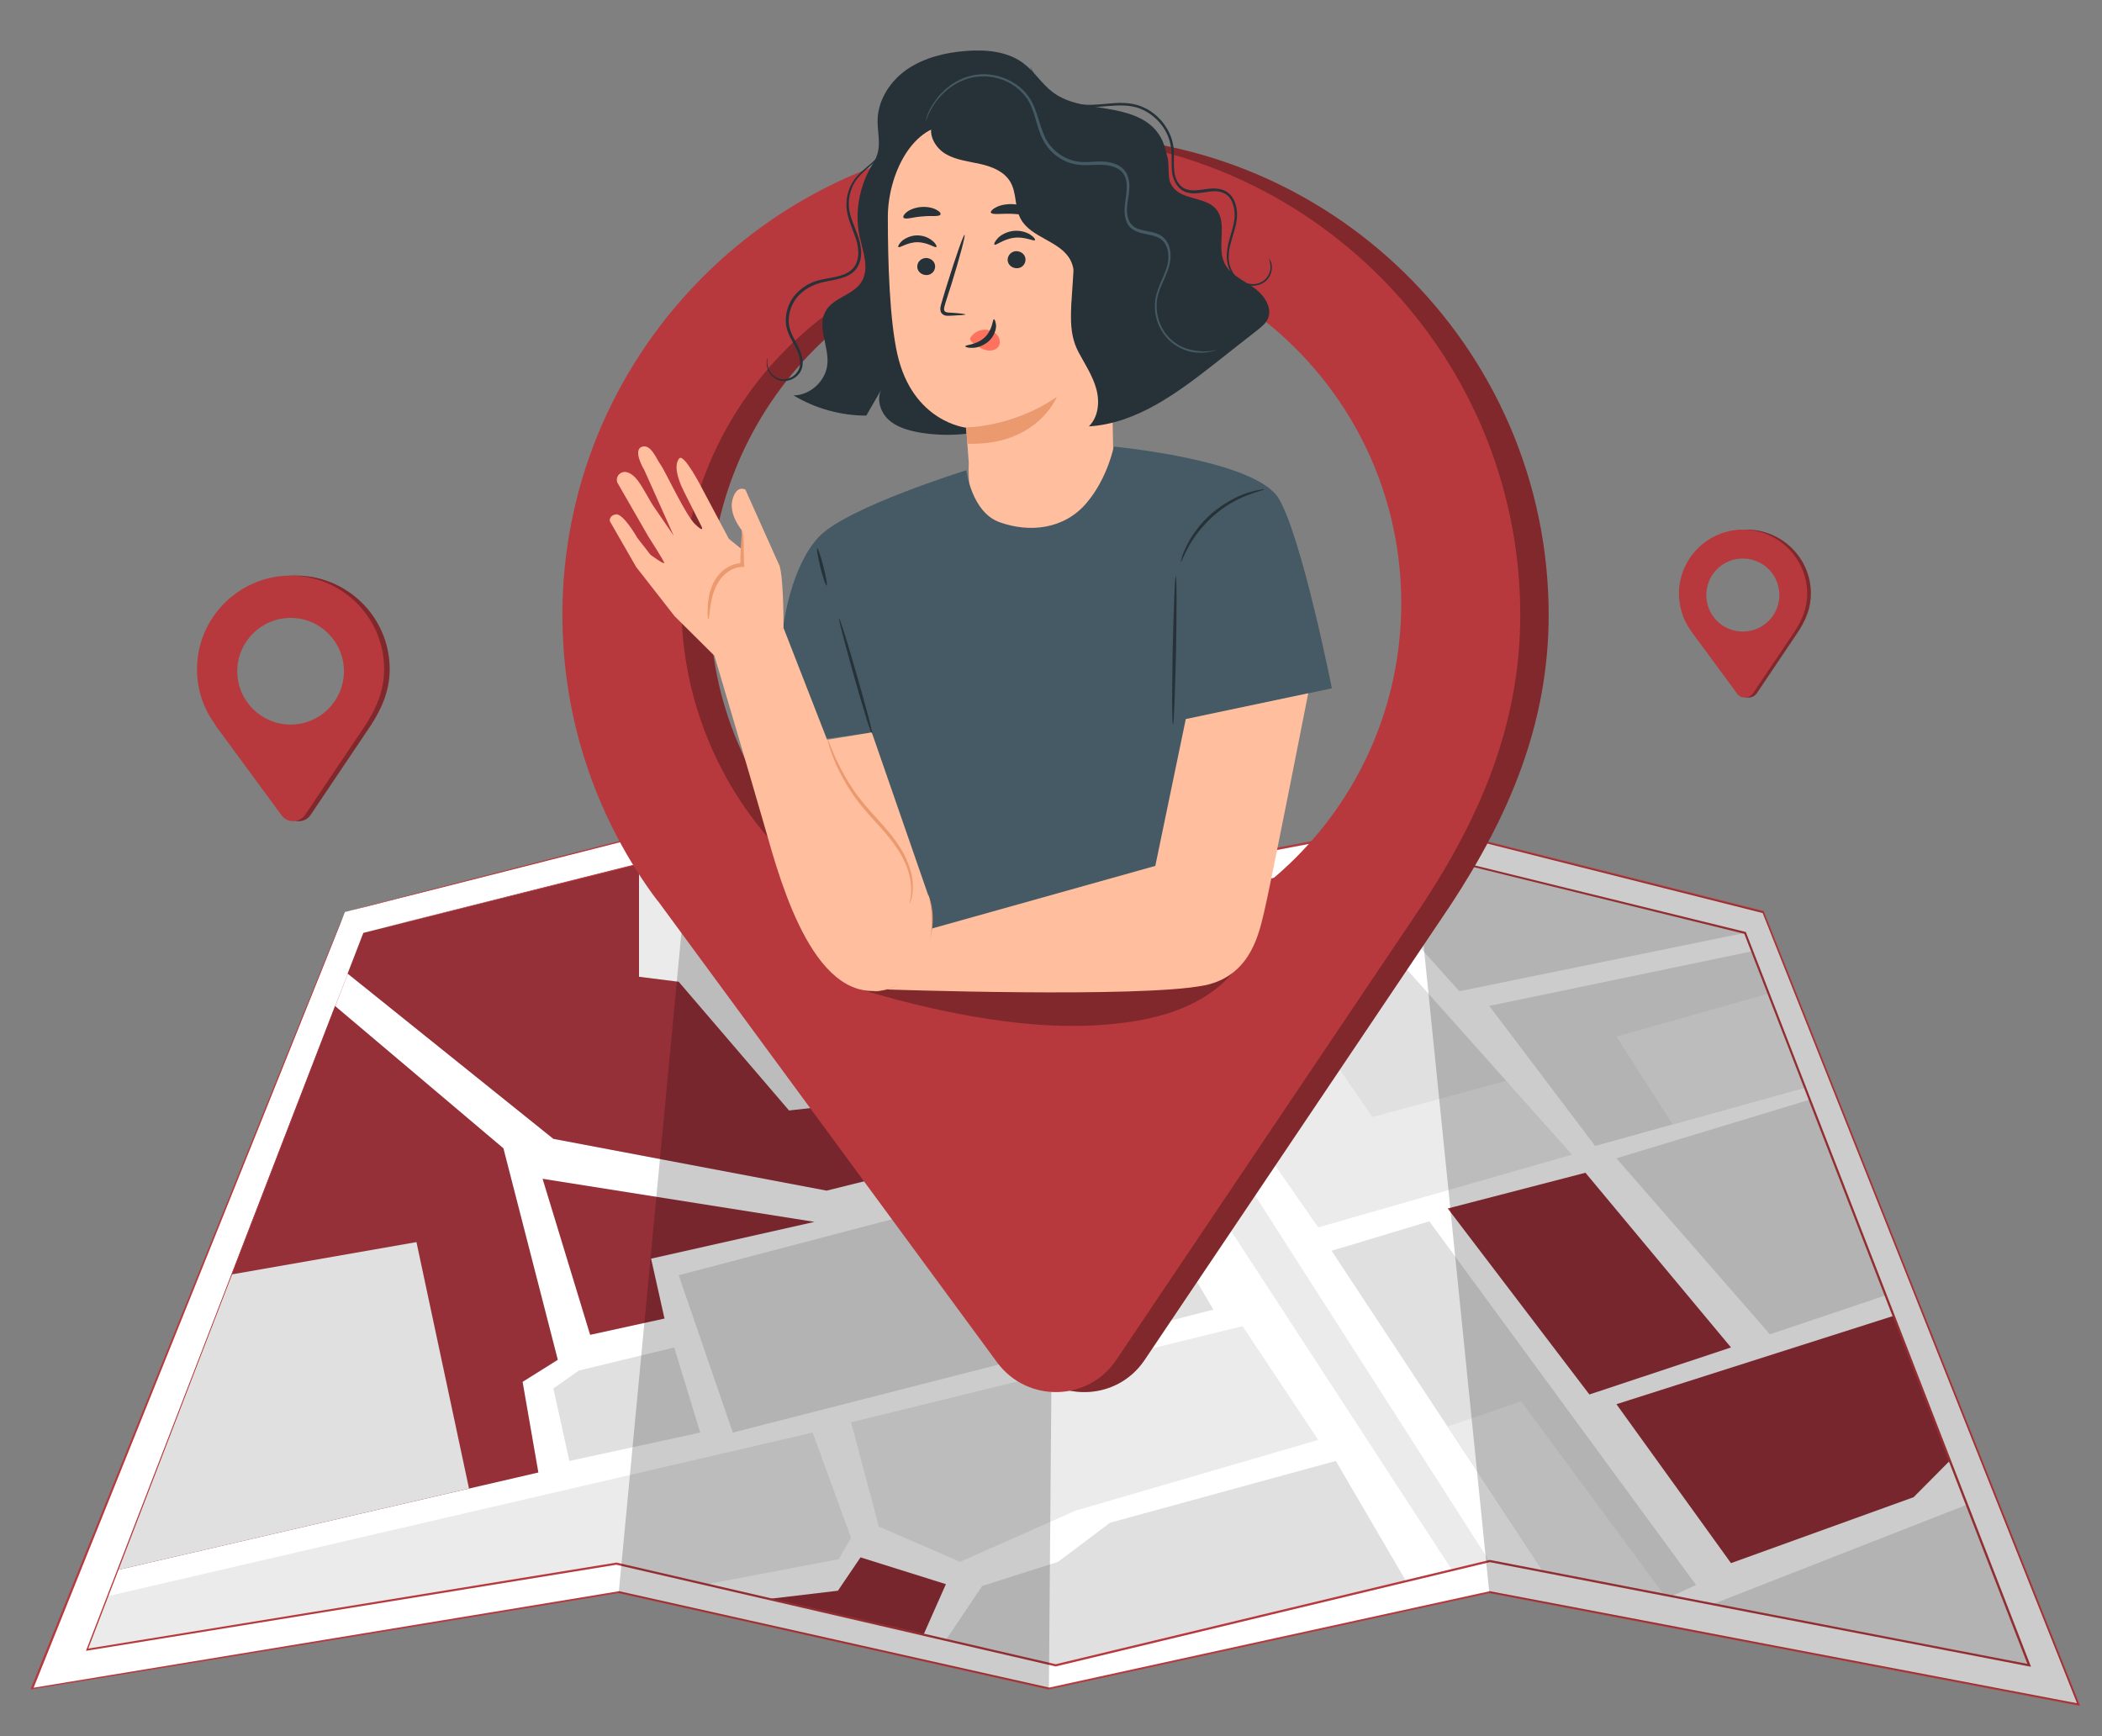 <svg xmlns="http://www.w3.org/2000/svg" xmlns:xlink="http://www.w3.org/1999/xlink" x="0px" y="0px" viewBox="0 0 800 660.8" style="enable-background:new 0 0 800 660.8;" xml:space="preserve"><rect x="0" y="0" width="800" height="660.8" fill="#808080" stroke="none"/><style type="text/css">	.st0{display:none;}	.st1{display:inline;}	.st2{fill:#F5F5F5;}	.st3{fill:#B7393D;}	.st4{opacity:0.3;}	.st5{fill:#FFFFFF;}	.st6{fill:#963038;}	.st7{fill:#EBEBEB;}	.st8{fill:#E0E0E0;}	.st9{opacity:0.2;}	.st10{fill:#263238;}	.st11{fill:#FFBE9D;}	.st12{fill:#EB996E;}	.st13{fill:#FF725E;}	.st14{fill:#455A64;}</style><g id="Background_Complete"></g><g id="Background_Simple" class="st0">	<g class="st1">		<path class="st2" d="M548.2,116.6l-1.9-3.2c-16.2-26.6-45.4-42.7-76.1-40.7c-4,0.3-7.9,0.8-11.8,1.6c-28,6-52.3,27.2-62.4,54.3   c-5.9,15.9-7.6,34.3-18.9,47c-14.7,16.5-39.6,17-61.4,16.3c-21.9-0.7-46.8-0.1-61.4,16.4c-9.1,10.4-12,25.1-11.3,39   c2,36.7,27.5,69.5,60.1,85.9c32.5,16.3,70.8,17.8,106.5,10.6c49.9-10.1,97.3-37.7,125.8-80.3C563.8,220.8,571.1,162.6,548.2,116.6   z"></path>	</g>	<g class="st1">					<ellipse transform="matrix(0.232 -0.973 0.973 0.232 119.062 368.833)" class="st2" cx="293.2" cy="109" rx="25.4" ry="25.4"></ellipse>	</g></g><g id="Locations">	<g>		<g>			<path class="st3" d="M111.8,219.1C93,219.6,77.6,235,77.1,253.9c-0.2,8.1,2.3,15.6,6.7,21.6l0,0l0.3,0.5c0,0,0,0,0,0.1l25.2,34.3    c2.2,3,6.8,2.9,8.9-0.2l22.8-33.9c4.3-6.6,7.3-13.4,7.3-21.6C148.3,234.8,131.9,218.7,111.8,219.1z M112.7,280.6    c-14.8,0-26.8-12-26.8-26.8c0-14.8,12-26.8,26.8-26.8s26.8,12,26.8,26.8C139.5,268.6,127.5,280.6,112.7,280.6z"></path>		</g>		<g class="st4">			<path d="M111.8,219.1C93,219.6,77.6,235,77.1,253.9c-0.2,8.1,2.3,15.6,6.7,21.6l0,0l0.3,0.5c0,0,0,0,0,0.1l25.2,34.3    c2.2,3,6.8,2.9,8.9-0.2l22.8-33.9c4.3-6.6,7.3-13.4,7.3-21.6C148.3,234.8,131.9,218.7,111.8,219.1z M112.7,280.6    c-14.8,0-26.8-12-26.8-26.8c0-14.8,12-26.8,26.8-26.8s26.8,12,26.8,26.8C139.5,268.6,127.5,280.6,112.7,280.6z"></path>		</g>		<g>			<path class="st3" d="M109.7,219.1C90.8,219.6,75.4,235,75,253.9c-0.2,8.1,2.3,15.6,6.7,21.6l0,0L82,276c0,0,0,0,0,0.1l25.2,34.3    c2.2,3,6.8,2.9,8.9-0.2l22.8-33.9c4.3-6.6,7.3-13.4,7.3-21.6C146.2,234.8,129.8,218.7,109.7,219.1z M110.6,275.8    c-11.2,0-20.3-9.1-20.3-20.3s9.1-20.3,20.3-20.3c11.2,0,20.3,9.1,20.3,20.3S121.8,275.8,110.6,275.8z"></path>		</g>	</g>	<g>		<g>			<path class="st3" d="M664.2,201.6c-12.9,0.3-23.5,10.8-23.8,23.8c-0.1,5.5,1.6,10.7,4.6,14.8l0,0l0.2,0.3c0,0,0,0,0,0l17.3,23.5    c1.5,2.1,4.6,2,6.1-0.1l15.6-23.2c3-4.5,5-9.2,5-14.8C689.2,212.3,677.9,201.3,664.2,201.6z M664.8,243.7    c-10.1,0-18.3-8.2-18.3-18.3c0-10.1,8.2-18.3,18.3-18.3c10.1,0,18.3,8.2,18.3,18.3C683.1,235.5,674.9,243.7,664.8,243.7z"></path>		</g>		<g class="st4">			<path d="M664.2,201.6c-12.9,0.3-23.5,10.8-23.8,23.8c-0.1,5.5,1.6,10.7,4.6,14.8l0,0l0.2,0.3c0,0,0,0,0,0l17.3,23.5    c1.5,2.1,4.6,2,6.1-0.1l15.6-23.2c3-4.5,5-9.2,5-14.8C689.2,212.3,677.9,201.3,664.2,201.6z M664.8,243.7    c-10.1,0-18.3-8.2-18.3-18.3c0-10.1,8.2-18.3,18.3-18.3c10.1,0,18.3,8.2,18.3,18.3C683.1,235.5,674.9,243.7,664.8,243.7z"></path>		</g>		<g>			<path class="st3" d="M662.8,201.6c-12.9,0.3-23.5,10.8-23.8,23.8c-0.1,5.5,1.6,10.7,4.6,14.8l0,0l0.2,0.3c0,0,0,0,0,0l17.3,23.5    c1.5,2.1,4.6,2,6.1-0.1l15.6-23.2c3-4.5,5-9.2,5-14.8C687.7,212.3,676.5,201.3,662.8,201.6z M663.3,240.4    c-7.7,0-13.9-6.2-13.9-13.9c0-7.7,6.2-13.9,13.9-13.9c7.7,0,13.9,6.2,13.9,13.9C677.2,234.2,671,240.4,663.3,240.4z"></path>		</g>	</g></g><g id="Map">	<g>		<g>			<g>				<polygon class="st5" points="131.3,347.1 12.3,642.8 235.5,606.1 399.2,642.8 566.8,606.1 791.1,648.8 671,347.1 537.1,313.4      401.7,339.2 263.3,313.4     "></polygon>			</g>			<g>				<g>					<path class="st3" d="M131.3,347.1c0,0,0.7-0.2,2.2-0.6c1.5-0.4,3.6-0.9,6.5-1.7c5.8-1.5,14.3-3.7,25.5-6.6      c22.4-5.8,55.4-14.2,97.7-25.1l0,0l0,0c38.1,7.1,85,15.8,138.4,25.7l-0.1,0c40.5-7.7,86.2-16.5,135.4-25.8l0.1,0l0.1,0      c41.6,10.5,86.7,21.8,133.9,33.7l0.2,0l0.1,0.2c36.7,92.2,77.2,194.1,120.1,301.7l0.3,0.7l-0.8-0.1c-36.9-7-75.8-14.5-115.3-22      c-36.8-7-73.1-14-108.9-20.8l0.2,0c-57.6,12.6-113.7,24.9-167.7,36.7l-0.1,0l-0.1,0c-57-12.8-111.8-25.1-163.7-36.7l0.1,0      c-82,13.5-157.1,25.8-223.2,36.6l-0.6,0.1l0.2-0.5c36.8-91.3,66.6-165.2,87.3-216.3c10.3-25.5,18.3-45.3,23.8-58.8      c2.7-6.7,4.8-11.8,6.2-15.3C130.6,348.9,131.3,347.1,131.3,347.1s-0.7,1.8-2.1,5.3c-1.4,3.5-3.4,8.6-6.1,15.3      c-5.4,13.5-13.4,33.3-23.6,58.9c-20.5,51.1-50.2,125-86.9,216.3l-0.3-0.4c66.1-10.9,141.2-23.3,223.2-36.8l0.1,0l0.1,0      c51.9,11.6,106.7,23.9,163.7,36.7l-0.2,0c54-11.8,110.1-24.1,167.7-36.7l0.1,0l0.1,0c35.7,6.8,72.1,13.7,108.9,20.8      c39.5,7.5,78.5,15,115.3,22l-0.5,0.6c-42.8-107.6-83.3-209.5-120-301.7l0.3,0.2c-47.3-11.9-92.3-23.3-133.9-33.8l0.2,0      c-49.2,9.3-94.9,18-135.4,25.7l-0.1,0l-0.1,0c-53.4-10-100.2-18.7-138.4-25.9l0.1,0c-42.2,10.7-75.2,19.1-97.6,24.8      c-11.2,2.8-19.8,5-25.6,6.5c-2.9,0.7-5.1,1.3-6.6,1.6C132.1,347,131.3,347.1,131.3,347.1z"></path>				</g>			</g>		</g>		<g>			<polygon class="st5" points="138.3,355.1 33.1,627.9 234.5,595.1 401.7,633.8 566.8,594.2 772.2,633.8 664.1,355.1 539.1,324.3     401.7,350.1 261.3,324.3    "></polygon>		</g>		<g>			<polygon class="st6" points="44.8,597.6 204.9,560.5 198.9,526 212.3,517.6 191.6,437.1 127.5,382.9    "></polygon>		</g>		<g>			<polygon class="st7" points="33.1,627.9 40.9,607.6 309.3,545.3 323.9,585.4 319.2,593.5 268.7,603.1 234.5,595.1    "></polygon>		</g>		<g>			<polygon class="st7" points="323.9,541.4 334.5,581.1 365.4,594.5 409.4,575 501.7,548.1 472.9,504.8    "></polygon>		</g>		<g>			<polygon class="st8" points="216.7,556.1 266.5,545.3 256.6,512.9 220.3,521.7 210.6,528.5    "></polygon>		</g>		<g>			<polygon class="st6" points="206.5,448.7 224.6,508.1 252.9,501.9 247.8,479.1 310,465.1    "></polygon>		</g>		<g>			<polygon class="st7" points="132.3,370.6 210.6,433.5 314.6,453.2 425.5,425.7 374.9,345.2 261.3,324.3 138.3,355.1    "></polygon>		</g>		<g>			<polygon class="st7" points="390,348 552.6,597.6 566.8,594.2 409.5,348.6 401.7,350.1    "></polygon>		</g>		<g>			<polygon class="st8" points="258.3,485.4 278.9,545.3 461.8,498.5 427.9,440.9    "></polygon>		</g>		<g>			<polyline class="st8" points="360,624.2 361.8,621.6 373.8,603.7 402.7,594.5 422.5,579.6 508.4,556.1 535.1,601.8 401.7,633.8        "></polyline>		</g>		<g>			<polygon class="st8" points="512.3,329.3 555.4,377.3 664.1,355.1 539.1,324.3    "></polygon>		</g>		<g>			<polygon class="st8" points="686.9,414 607.1,436.2 566.8,382.9 666.8,362.1    "></polygon>		</g>		<g>			<polygon class="st7" points="418,347 501.7,467.2 598.3,439.5 501.7,331.3    "></polygon>		</g>		<g>			<polygon class="st8" points="651.9,610.6 748.5,572.8 772.2,633.8    "></polygon>		</g>		<g>			<polygon class="st6" points="551,460 603.4,446.4 658.8,512.9 604.9,530.8    "></polygon>		</g>		<g>			<polygon class="st8" points="615.2,440.9 673.6,507.9 717.6,493.1 688.7,418.6    "></polygon>		</g>		<g>			<polygon class="st6" points="658.8,595 615.2,534.5 720.6,500.9 742,556.1 728.3,569.9    "></polygon>		</g>		<g>			<polygon class="st8" points="506.8,476.1 586.9,597.6 636.2,607.6 645.5,603.3 544,464.9    "></polygon>		</g>		<g>			<polygon class="st8" points="178.5,566.6 158.5,472.8 88.2,485.1 44.8,597.6    "></polygon>		</g>		<g>			<polygon class="st6" points="243.2,328.8 243.2,371.8 258.3,373.7 300.3,422.7 336.5,418.6 353.7,443.5 314.6,453.2 210.6,433.5     132.3,370.6 138.3,355.1    "></polygon>		</g>		<g>			<polygon class="st8" points="463.2,338.9 522.3,425.2 573.2,411.4 501.7,331.3    "></polygon>		</g>		<g>			<polygon class="st7" points="636.6,428 615.2,394.6 673.1,378.2 686.9,414    "></polygon>		</g>		<g>			<polygon class="st7" points="551,543 578.9,533.4 633.2,606.9 586.9,597.6    "></polygon>		</g>		<g>			<polygon class="st6" points="292.8,608.6 318.9,605.5 327.5,592.8 360,603 351.5,622.2    "></polygon>		</g>		<g>			<g>				<path class="st3" d="M138.3,355.1c0,0,2.7-0.7,8.1-2.1c5.4-1.4,13.4-3.4,23.8-6c20.9-5.3,51.7-13,91.1-22.9l0,0l0,0     c38.3,7,85.8,15.7,140.4,25.7l-0.1,0c41.1-7.7,87.5-16.5,137.4-25.8l0.1,0l0.1,0c39.1,9.6,81.1,19.9,125,30.7l0.2,0l0.1,0.2     c33.1,85.3,69.7,179.5,108.2,278.8l0.3,0.7l-0.8-0.1c-32.9-6.4-67.7-13.1-103-19.9c-34.6-6.7-68.7-13.3-102.3-19.8l0.2,0     c-56.9,13.7-112.1,26.9-165.2,39.7l-0.1,0l-0.1,0c-58.6-13.6-114.5-26.5-167.2-38.7l0.1,0c-74,12-141.6,23-201.4,32.7l-0.5,0.1     l0.2-0.5c32.6-84.3,58.9-152.5,77.1-199.6c9.1-23.5,16.2-41.8,21-54.2c2.4-6.2,4.2-10.9,5.5-14.1     C137.6,356.7,138.3,355.1,138.3,355.1s-0.6,1.7-1.8,4.8c-1.2,3.2-3,7.9-5.4,14.1c-4.8,12.4-11.8,30.7-20.9,54.3     C92,475.5,65.8,543.7,33.4,628l-0.3-0.4c59.8-9.7,127.4-20.8,201.4-32.8l0.1,0l0.1,0c52.7,12.2,108.6,25.1,167.2,38.7l-0.2,0     c53.1-12.8,108.3-26,165.2-39.7l0.1,0l0.1,0c33.6,6.5,67.7,13.1,102.3,19.8c35.3,6.8,70.1,13.6,103,19.9l-0.5,0.6     c-38.5-99.3-75-193.5-108.1-278.8l0.3,0.2c-43.9-10.8-85.9-21.2-125-30.8l0.2,0c-49.9,9.4-96.3,18-137.4,25.7l-0.1,0l-0.1,0     c-54.6-10.1-102-18.8-140.4-25.9l0.1,0c-39.4,9.8-70.1,17.4-91,22.6c-10.5,2.6-18.5,4.6-23.9,5.9     C141.1,354.4,138.3,355.1,138.3,355.1z"></path>			</g>		</g>		<g class="st9">			<polygon points="399.2,642.8 401.7,339.2 263.3,313.4 235.5,606.1    "></polygon>		</g>		<g class="st9">			<polygon points="537.1,313.4 566.8,606.1 791.1,648.8 671,347.1    "></polygon>		</g>	</g></g><g id="Character">	<g>		<g>			<g>				<path class="st3" d="M402.7,51.9c-96.7,2.2-175.5,81-177.8,177.7c-1,41.4,11.9,79.7,34.3,110.8l0,0l1.8,2.4     c0.1,0.1,0.2,0.2,0.3,0.3l129,175.5c11.4,15.4,34.6,15,45.3-0.9l116.6-173.4c22.1-33.7,37.2-68.8,37.2-110.3     C589.3,132,505.3,49.5,402.7,51.9z M407.1,366.6c-75.7,0-137-61.3-137-137s61.3-137,137-137s137,61.3,137,137     S482.7,366.6,407.1,366.6z"></path>			</g>			<g class="st4">				<path d="M402.7,51.9c-96.7,2.2-175.5,81-177.8,177.7c-1,41.4,11.9,79.7,34.3,110.8l0,0l1.8,2.4c0.1,0.1,0.2,0.2,0.3,0.3     l129,175.5c11.4,15.4,34.6,15,45.3-0.9l116.6-173.4c22.1-33.7,37.2-68.8,37.2-110.3C589.3,132,505.3,49.5,402.7,51.9z      M407.1,366.6c-75.7,0-137-61.3-137-137s61.3-137,137-137s137,61.3,137,137S482.7,366.6,407.1,366.6z"></path>			</g>			<g>				<path class="st3" d="M391.9,51.9c-96.7,2.2-175.5,81-177.8,177.7c-1,41.4,11.9,79.7,34.3,110.8l0,0l1.8,2.4     c0.1,0.1,0.2,0.2,0.3,0.3l129,175.5c11.4,15.4,34.6,15,45.3-0.9l116.6-173.4c22.1-33.7,37.2-68.8,37.2-110.3     C578.5,132,494.5,49.5,391.9,51.9z M396.3,366.6c-75.7,0-137-61.3-137-137s61.3-137,137-137s137,61.3,137,137     S471.9,366.6,396.3,366.6z"></path>			</g>			<g class="st4">				<g>					<path d="M475.1,332.9c-2.2,2.5-147.1,40.7-149.3,43.2c27.8,8.5,61.7,15.8,90.7,14.2c16.4-0.9,33.4-3.9,46.3-13.9      C475.8,366.3,482.9,347.3,475.1,332.9z"></path>				</g>			</g>			<g>				<g>					<g>						<g>							<path class="st10" d="M336.7,56.5c-8.4,8.8-12.1,21.9-9.5,33.7c1.3,5.8,3.8,12.2,0.6,17.2c-3.1,4.9-10.5,5.8-13.5,10.9        c-3.5,5.9,1.2,13.4,0.6,20.2c-0.5,6.4-6.5,12-12.9,12c8.3,5,18,7.7,27.7,7.7c2-3.5,4-6.9,6-10.4c-2.3,3.7-0.8,8.8,2.3,11.8        c3.2,3,7.5,4.2,11.8,5c20.4,3.5,42.3-3.3,57.2-17.7"></path>						</g>					</g>					<g>						<g>							<path class="st10" d="M453.6,92.6c-2.1-4.3-5.1-8.1-6.7-12.5c-3.5-9.6-0.2-21.4-6.3-29.6c-4.3-5.9-12-7.9-19.2-9.1        c-7.2-1.2-14.8-1.9-20.6-6.2c-4.3-3.2-7.1-8-11.4-11.2c-6.1-4.5-14.2-5.2-21.8-4.6c-7.8,0.6-15.6,2.5-22.1,6.8        c-6.5,4.4-11.3,11.6-11.5,19.4c-0.1,3.8,0.9,7.6,0.3,11.4c-0.7,4.1-3.4,7.6-4.8,11.6c-2.9,8.3,0.7,18.5,8.3,23.1l62.5,61        c11.7,2.6,37.9-6.2,45.4-15.6C453,127.4,458.9,103.4,453.6,92.6z"></path>						</g>					</g>					<g>						<g>							<g>								<g>									<g>										<g>											<g>												<g>													<path class="st11" d="M337.9,82.6c0-15.8,9.2-35.8,25.1-35.1l49.8,9.3c4.8,0.2,8.7,4.1,8.9,8.9l2.2,118.6              c0.1,0,0.2,0,0.3,0.1c0,0-9,34.1-42.1,26c-6.6-1.6-9.9-8.4-11.7-15.6l-0.3,0.1c-0.1-0.9-0.1-1.7-0.2-2.5              c-1.6-8.3-1.2-16.2-1.2-16.2l0,0c-0.7-9.5-1-13.5-1-13.4c0,0-20.4-2.1-26.2-28.1C338.6,121.7,337.9,100.2,337.9,82.6z"></path>												</g>											</g>										</g>									</g>								</g>								<g>									<g>										<g>											<g>												<g>													<g>														<g>															<g>																<g>																	<g>																		<g>																			<g>																				<g>																					<g>																						<g>																							<g>																								<g>																									<g>																										<g>																											<g>																												<g>																													<path class="st10" d="M383.5,98.9c0,1.8,1.6,3.2,3.5,3.2c1.9,0,3.3-1.5,3.3-3.3c0-1.8-1.6-3.2-3.5-3.2                              C385,95.6,383.5,97.1,383.5,98.9z"></path>																												</g>																											</g>																										</g>																									</g>																								</g>																							</g>																						</g>																					</g>																				</g>																			</g>																		</g>																	</g>																	<g>																		<g>																			<g>																				<g>																					<g>																						<g>																							<g>																								<g>																									<g>																										<g>																											<g>																												<g>																													<path class="st10" d="M349.1,101.5c0,1.8,1.6,3.2,3.5,3.2c1.9,0,3.3-1.5,3.3-3.3                              c0-1.8-1.6-3.2-3.5-3.2C350.5,98.3,349.1,99.7,349.1,101.5z"></path>																												</g>																											</g>																										</g>																									</g>																								</g>																							</g>																						</g>																					</g>																				</g>																			</g>																		</g>																	</g>																	<g>																		<g>																			<g>																				<g>																					<g>																						<g>																							<g>																								<g>																									<g>																										<g>																											<g>																												<g>																													<g>																														<path class="st10" d="M341.9,94c0.4,0.6,3.3-1.8,7.2-1.8c4,0,6.8,2.3,7.3,1.8                               c0.2-0.2-0.2-1.3-1.5-2.3c-1.2-1.1-3.3-2.1-5.8-2.1c-2.5,0-4.6,1.1-5.8,2.1                               C342.1,92.8,341.7,93.8,341.9,94z"></path>																													</g>																												</g>																											</g>																										</g>																									</g>																								</g>																							</g>																						</g>																					</g>																				</g>																			</g>																		</g>																	</g>																</g>																<g>																	<g>																		<g>																			<g>																				<g>																					<g>																						<g>																							<g>																								<g>																									<g>																										<g>																											<g>																												<g>																													<g>																														<path class="st10" d="M378.5,93.1c0.5,0.5,3.3-2.1,7.5-2.6c4.2-0.5,7.5,1.5,7.9,0.9                               c0.2-0.3-0.4-1.2-1.8-2.1c-1.4-0.9-3.8-1.7-6.4-1.4c-2.6,0.3-4.7,1.5-5.9,2.7                               C378.6,91.9,378.2,92.9,378.5,93.1z"></path>																													</g>																												</g>																											</g>																										</g>																									</g>																								</g>																							</g>																						</g>																					</g>																				</g>																			</g>																		</g>																	</g>																</g>																<g>																	<g>																		<g>																			<g>																				<g>																					<g>																						<g>																							<g>																								<g>																									<g>																										<g>																											<g>																												<g>																													<g>																														<path class="st10" d="M367.4,119.7c0-0.2-2.3-0.5-6-0.7c-0.9,0-1.8-0.2-2-0.8                               c-0.3-0.7,0.1-1.7,0.4-2.8c0.7-2.3,1.5-4.7,2.3-7.2c3.2-10.3,5.4-18.7,5-18.8                               c-0.4-0.1-3.3,8.1-6.5,18.4c-0.8,2.5-1.5,4.9-2.2,7.3c-0.3,1.1-0.8,2.3-0.3,3.7                               c0.3,0.7,1,1.1,1.6,1.3c0.6,0.1,1.1,0.1,1.6,0.1C365.2,120,367.4,119.9,367.4,119.7z"></path>																													</g>																												</g>																											</g>																										</g>																									</g>																								</g>																							</g>																						</g>																					</g>																				</g>																			</g>																		</g>																	</g>																</g>																<g>																	<g>																		<g>																			<g>																				<g>																					<g>																						<g>																							<g>																								<g>																									<g>																										<g>																											<g>																												<g>																													<path class="st12" d="M367.6,162.7c0,0,17.8,0,34.6-11.6c0,0-7.4,18.6-33.9,17.8L367.6,162.7z"></path>																												</g>																											</g>																										</g>																									</g>																								</g>																							</g>																						</g>																					</g>																				</g>																			</g>																		</g>																	</g>																</g>																<g>																	<g>																		<g>																			<g>																				<g>																					<g>																						<g>																							<g>																								<g>																									<g>																										<g>																											<g>																												<g>																													<path class="st13" d="M369.5,128.3c1.2-1.8,3.4-2.9,5.7-2.8c1.6,0.1,3.2,0.7,4.3,2                              c1,1.2,1.4,3,0.6,4.3c-0.9,1.4-2.9,1.9-4.7,1.5c-1.8-0.4-3.3-1.4-4.8-2.5c-0.4-0.3-0.8-0.6-1.1-1                              c-0.3-0.4-0.4-1-0.1-1.4"></path>																												</g>																											</g>																										</g>																									</g>																								</g>																							</g>																						</g>																					</g>																				</g>																			</g>																		</g>																	</g>																</g>																<g>																	<g>																		<g>																			<g>																				<g>																					<g>																						<g>																							<g>																								<g>																									<g>																										<g>																											<g>																												<g>																													<g>																														<path class="st10" d="M378.3,121.5c-0.6,0-0.4,3.9-3.5,6.9c-3.2,3-7.4,2.8-7.4,3.4                               c0,0.3,1,0.7,2.8,0.6c1.7,0,4.2-0.8,6.2-2.6c1.9-1.8,2.7-4.2,2.7-5.8                               C379,122.4,378.5,121.5,378.3,121.5z"></path>																													</g>																												</g>																											</g>																										</g>																									</g>																								</g>																							</g>																						</g>																					</g>																				</g>																			</g>																		</g>																	</g>																</g>															</g>														</g>													</g>													<g>														<g>															<g>																<g>																	<g>																		<g>																			<g>																				<g>																					<g>																						<g>																							<g>																								<g>																									<g>																										<path class="st10" d="M377.1,80.9c0.4,1,4,0.3,8.3,0.5c4.3,0.2,7.8,1.2,8.3,0.3c0.2-0.4-0.4-1.3-1.9-2.2                           c-1.4-0.9-3.7-1.6-6.3-1.8c-2.6-0.1-4.9,0.4-6.4,1.2C377.7,79.6,377,80.4,377.1,80.9z"></path>																									</g>																								</g>																							</g>																						</g>																					</g>																				</g>																			</g>																		</g>																	</g>																</g>															</g>														</g>													</g>													<g>														<g>															<g>																<g>																	<g>																		<g>																			<g>																				<g>																					<g>																						<g>																							<g>																								<g>																									<g>																										<path class="st10" d="M343.9,82.9c0.8,0.8,3.6-0.3,7-0.5c3.4-0.4,6.4,0.2,7-0.7c0.3-0.4-0.2-1.2-1.6-1.9                           c-1.3-0.7-3.4-1.2-5.8-1c-2.4,0.2-4.4,1.1-5.5,2C343.9,81.7,343.6,82.5,343.9,82.9z"></path>																									</g>																								</g>																							</g>																						</g>																					</g>																				</g>																			</g>																		</g>																	</g>																</g>															</g>														</g>													</g>												</g>											</g>										</g>									</g>								</g>							</g>						</g>					</g>					<g>						<g>							<g>								<g>									<g>										<g>											<g>												<path class="st10" d="M423.8,59.1c-2.9-3.4-7.5-4.7-11.8-5.7c-18.7-4.4-37.9-6.5-57.1-6.3c-1.8,4.2,1.1,9.2,5,11.5             c3.9,2.3,8.6,2.8,13.1,3.8c4.5,1,9.1,2.8,11.5,6.8c2.5,4.2,1.6,9.7,3.9,14c3.9,7.4,15.1,8.4,19,15.8             c2.9,5.6,0.4,12.4,0.4,18.7c0,7.2,3.7,14.2,9.5,18.4c4.6,3.3,10.5,4.7,16.1,4c-1.8-22.5-3.7-45.1-5.5-67.6             C427.4,67.7,426.9,62.6,423.8,59.1z"></path>											</g>										</g>									</g>								</g>							</g>						</g>					</g>					<g>						<g>							<g>								<path class="st10" d="M476.8,109.2c-4-2.7-8.8-4.8-10.8-9.1c-3-6.3,1.2-14.8-3-20.3c-3.9-5-13-3.5-16.7-8.7         c-2.9-4.1-0.8-8.3-2.2-12c-1.4-3.7-7.3-6.3-11.2-5.3l-24.3,48.5c-0.8,15.2-2.5,23.5,1.9,31.8c2.4,4.5,5.3,8.8,6.7,13.8         c1.4,4.9,0.9,10.8-2.8,14.4c18.4-1.1,34.2-13.1,48.7-24.5c5.1-4,10.2-8.1,15.4-12.1c1.6-1.3,3.3-2.6,4.1-4.5         C484.4,116.7,480.7,111.9,476.8,109.2z"></path>							</g>						</g>					</g>					<g>						<g>							<g>								<g>									<path class="st14" d="M462.9,133.2c0,0-0.6,0.3-1.9,0.6c-1.3,0.3-3.2,0.6-5.7,0.4c-2.5-0.2-5.6-1.1-8.5-3.2          c-2.9-2-5.6-5.5-6.7-9.9c-0.6-2.2-0.7-4.6-0.4-7.1c0.4-2.5,1.4-4.9,2.4-7.3c1-2.4,2.2-4.8,2.5-7.5c0.3-2.6-0.1-5.6-2.1-7.6          c-2-2-5.1-2.1-8.2-2.9c-1.5-0.4-3.1-1.1-4.3-2.3c-1.2-1.3-1.7-3-1.9-4.6c-0.4-3.3,0.6-6.6,0.7-9.8c0.1-1.6,0-3.2-0.6-4.7          c-0.6-1.4-1.7-2.6-3.2-3.3c-2.9-1.5-6.3-1.3-9.6-1.2c-3.3,0.2-6.8,0-9.8-1.4c-3-1.3-5.6-3.5-7.4-6.1          c-1.8-2.6-2.8-5.6-3.6-8.4c-0.8-2.8-1.6-5.6-2.9-8c-1.3-2.4-3.2-4.3-5.2-5.9c-4.2-3-9.1-4.2-13.4-3.9          c-4.4,0.2-8.1,1.9-11,3.9c-2.9,2-4.9,4.3-6.3,6.3c-2.8,4.1-3.3,6.9-3.5,6.8c0,0,0-0.2,0.1-0.5c0.1-0.3,0.2-0.8,0.4-1.4          c0.4-1.2,1.2-3,2.6-5.1c1.4-2.1,3.4-4.5,6.3-6.6c2.9-2.1,6.7-3.9,11.3-4.2c4.5-0.3,9.6,0.9,14,4c2.2,1.6,4.1,3.6,5.5,6.1          c1.4,2.5,2.2,5.3,3.1,8.1c0.9,2.8,1.8,5.7,3.5,8.1c1.7,2.4,4.2,4.5,7,5.7c2.8,1.3,6,1.6,9.3,1.3c3.2-0.2,6.9-0.4,10.1,1.3          c1.6,0.8,3,2.2,3.6,3.9c0.7,1.7,0.8,3.5,0.7,5.1c-0.2,3.4-1.2,6.5-0.8,9.6c0.2,1.5,0.7,3,1.7,4c1,1.1,2.3,1.7,3.8,2          c1.4,0.4,3,0.6,4.5,1c1.5,0.4,3,1,4.1,2.2c2.3,2.3,2.6,5.6,2.3,8.4c-0.4,2.9-1.6,5.4-2.6,7.8c-1.1,2.4-2.1,4.7-2.4,7          c-0.4,2.3-0.2,4.7,0.3,6.8c1,4.2,3.5,7.6,6.3,9.6c2.8,2.1,5.8,2.9,8.2,3.2C460.3,134.3,462.9,133,462.9,133.2z"></path>								</g>							</g>						</g>					</g>					<g>						<g>							<g>								<g>									<path class="st10" d="M482.9,98.3c0,0,0.4,0.4,0.8,1.4c0.4,1,0.6,2.7-0.1,4.6c-0.4,0.9-1,2-2,2.8c-1,0.8-2.3,1.4-3.8,1.6          c-2.9,0.4-6.6-0.8-8.7-4c-1.1-1.5-1.8-3.4-2.1-5.4c-0.3-2,0-4.1,0.4-6.2c0.9-4.2,3-8.4,2.4-13c-0.3-2.2-1.1-4.6-3-6          c-1.9-1.4-4.4-1.5-6.9-1.1c-2.5,0.3-5.2,1-8,0.3c-1.4-0.3-2.7-1.2-3.6-2.3c-0.9-1.1-1.5-2.5-1.9-3.8          c-0.7-2.8-0.4-5.6-0.5-8.2c0-2.6-0.5-5.1-1.5-7.5c-2-4.6-5.8-8.2-10.1-10c-4.3-1.8-8.9-1.4-13.1-1.1          c-4.2,0.4-8.2,0.7-11.8-0.2c-3.6-0.8-6.6-2.3-8.9-4c-2.4-1.7-4.1-3.5-5.3-5.1c-2.4-3.3-3-5.5-3-5.5          c0.1-0.1,0.8,2.1,3.3,5.2c1.3,1.5,3,3.3,5.3,4.9c2.3,1.6,5.2,3,8.7,3.7c3.5,0.8,7.4,0.5,11.6,0.1c4.2-0.4,8.9-0.8,13.5,1.1          c4.5,1.8,8.5,5.6,10.6,10.4c1.1,2.4,1.6,5.2,1.6,7.9c0,2.7-0.2,5.4,0.4,7.9c0.6,2.5,2.3,4.8,4.8,5.4c2.4,0.6,5.1,0,7.6-0.3          c2.5-0.3,5.5-0.3,7.7,1.4c2.2,1.6,3.1,4.3,3.4,6.7c0.3,2.4-0.1,4.9-0.7,7c-0.6,2.2-1.3,4.3-1.8,6.3c-0.5,2-0.7,4-0.5,5.9          c0.2,1.9,0.9,3.6,1.9,5.1c1.9,2.9,5.3,4.1,8,3.8c1.4-0.1,2.6-0.7,3.5-1.4c0.9-0.7,1.5-1.7,1.9-2.5c0.8-1.8,0.6-3.4,0.3-4.4          C483.2,98.8,482.8,98.3,482.9,98.3z"></path>								</g>							</g>						</g>					</g>					<g>						<g>							<g>								<g>									<path class="st10" d="M292.1,136.2c0.2,0-0.7,1.9,0.7,4.8c0.7,1.3,2.2,2.9,4.3,3.3c2.1,0.4,4.9-0.5,6.4-2.8          c0.8-1.1,1.1-2.5,1-4c-0.1-1.5-0.6-3-1.3-4.5c-1.4-3-3.8-6-4.1-10.1c-0.3-3.9,1.1-8.2,4.1-11.3c1.5-1.6,3.3-2.9,5.3-3.8          c2-1,4.2-1.4,6.4-1.8c2.2-0.4,4.3-0.8,6.2-1.5c1.9-0.8,3.6-2,4.5-3.7c0.9-1.7,1.2-3.7,1-5.6c-0.1-1.9-0.6-3.8-1.3-5.6          c-1.3-3.5-2.8-6.9-3.1-10.4c-0.3-3.5,0.6-6.8,2-9.3c1.4-2.6,3.5-4.4,5.2-5.9c1.8-1.5,3.3-2.7,4.3-4          c2.2-2.4,2.3-4.3,2.5-4.3c0,0,0,0.1,0,0.3c-0.1,0.2-0.1,0.5-0.2,0.9c-0.3,0.8-0.8,2-1.9,3.3c-1,1.3-2.5,2.6-4.2,4.1          c-1.7,1.5-3.7,3.3-5,5.8c-1.3,2.5-2.1,5.6-1.8,8.9c0.3,3.3,1.9,6.6,3.2,10.2c0.7,1.8,1.2,3.8,1.4,5.8          c0.2,2-0.1,4.3-1.1,6.2c-1,2-2.9,3.4-5,4.2c-2.1,0.8-4.3,1.2-6.4,1.6c-2.2,0.4-4.2,0.9-6.1,1.8c-1.9,0.9-3.6,2.1-5,3.5          c-2.8,2.9-4.1,6.9-3.9,10.5c0.2,3.7,2.5,6.7,3.9,9.8c0.7,1.6,1.3,3.2,1.4,4.9c0.1,1.6-0.3,3.3-1.2,4.5          c-1.8,2.5-4.8,3.4-7.2,2.9c-2.4-0.5-3.9-2.3-4.6-3.7c-0.7-1.5-0.8-2.8-0.7-3.7C291.9,136.6,292.1,136.2,292.1,136.2z"></path>								</g>							</g>						</g>					</g>				</g>				<g>					<g>						<path class="st14" d="M298.2,237.8c0,0,2.8-22.4,13.6-33.6c10.8-11.2,56-25.2,56-25.2s1.9,16,12.7,19.8       c11.5,4.1,24.5,2.6,32.9-7.2c8.1-9.4,10.5-21.6,10.5-21.6s54,5,62.8,19.8c8.8,14.8,20.2,72.2,20.2,72.2l-50.5,10.7l6.9,98.8       H329.1l2.6-92.7l-36.5,5.2L298.2,237.8z"></path>					</g>					<g>						<path class="st10" d="M446.4,275.9c-0.1,0-0.1-0.8-0.2-2.2c0-1.4-0.1-3.5-0.1-6.1c0-5.1,0.1-12.2,0.2-20       c0.2-7.8,0.4-14.9,0.6-20c0.1-2.6,0.2-4.6,0.3-6.1c0.1-1.4,0.2-2.2,0.3-2.2c0.1,0,0.1,0.8,0.2,2.2c0,1.4,0.1,3.5,0.1,6.1       c0,5.1-0.1,12.2-0.2,20c-0.2,7.8-0.4,14.9-0.6,20c-0.1,2.6-0.2,4.6-0.3,6.1C446.6,275.2,446.5,275.9,446.4,275.9z"></path>					</g>					<g>						<path class="st10" d="M319.3,235.3c0.3-0.1,3.5,9.9,7,22.4c3.6,12.4,6.2,22.6,5.9,22.7c-0.3,0.1-3.5-9.9-7-22.4       C321.7,245.5,319,235.4,319.3,235.3z"></path>					</g>					<g>						<path class="st10" d="M481.1,186.3c0,0.2-2.4,0.7-6.1,2.1c-3.7,1.4-8.6,3.9-13.1,7.9c-4.5,4-7.7,8.4-9.6,11.9       c-1.9,3.5-2.7,5.8-2.9,5.7c-0.1,0,0.1-0.6,0.4-1.7c0.3-1.1,0.9-2.6,1.8-4.4c1.7-3.6,4.9-8.3,9.6-12.4c4.7-4,9.8-6.6,13.6-7.8       c1.9-0.6,3.5-1,4.6-1.1C480.4,186.2,481,186.2,481.1,186.3z"></path>					</g>					<g>						<path class="st10" d="M311,208.7c0.3-0.1,1.4,3,2.4,7c1,3.9,1.6,7.2,1.2,7.2c-0.3,0.1-1.4-3-2.4-7       C311.3,212,310.7,208.8,311,208.7z"></path>					</g>				</g>				<g>					<path class="st11" d="M497.9,263.9c0,0-15.1,76.8-16.8,83.3c-1.7,6.6-4.5,24.3-22.8,27.9c-24.7,4.9-121.8,1.5-121.8,1.5      l18.3-23.2l84.9-23.8l11.6-55.9L497.9,263.9z"></path>				</g>				<g>					<path class="st12" d="M353.2,340.5c0.1,0,0.4,0.6,0.7,1.8c0.4,1.2,0.8,2.9,1,5.1c0.4,4.4-0.2,10.7-3.5,16.7      c-1.6,2.9-3.5,5.6-5.6,7.7c-2.1,2.1-4.4,3.5-6.5,4.3c-2.1,0.8-3.9,1-5.1,1.2c-1.2,0.1-1.9,0-1.9-0.1c0-0.2,2.8-0.2,6.7-1.8      c1.9-0.9,4.1-2.3,6-4.3c2-2,3.7-4.6,5.3-7.5c3.2-5.7,3.9-11.8,3.7-16.1C353.8,343.1,352.9,340.5,353.2,340.5z"></path>				</g>				<g>					<g>						<path class="st11" d="M271.9,249.6c0,0,13.7,46.1,19.4,66c6,21.1,19.2,69.2,47.3,60.6c21.4-6.5,15.1-34.2,15.1-34.2       l-21.9-63.2l-17,2.8L298.2,239L271.9,249.6z"></path>					</g>					<g>						<g>							<path class="st12" d="M346.2,344c-0.3,0,1.5-4,0-10.4c-0.7-3.2-2.2-6.8-4.6-10.4c-2.3-3.6-5.5-7.2-8.9-10.9        c-3.4-3.7-6.5-7.4-8.9-11.1c-2.4-3.6-4.2-7.2-5.6-10.2c-1.3-3-2.2-5.6-2.7-7.3c-0.5-1.8-0.7-2.8-0.7-2.8        c0.1,0,0.4,0.9,1.1,2.6c0.7,1.7,1.6,4.2,3.1,7.1c1.4,2.9,3.3,6.4,5.7,9.9c2.4,3.6,5.5,7.2,8.9,10.9c3.4,3.7,6.5,7.3,8.9,11.1        c2.4,3.7,3.8,7.5,4.5,10.8c0.7,3.3,0.4,6,0.1,7.9c-0.2,0.9-0.4,1.6-0.6,2.1C346.3,343.8,346.2,344,346.2,344z"></path>						</g>					</g>					<g>						<g>							<g>								<g>									<g>										<path class="st11" d="M298.2,239c0,0,0.1-18.4-1.5-23.6l-13-29c0,0-3.3-2.1-4.9,3.7c-1.6,5.7,3.5,11.7,3.5,11.7l0.4,7.6           l-5.3-4.3l-10.1-19c0,0-7-13.8-8.8-11.6c-1.8,2.2-1.2,6.6,1.8,12.6c3,6,6.8,13.5,6.8,13.5s1,2.4-2.6-1.1           c-3.6-3.5-11.4-20.3-13-22.5c-1.6-2.1-3.8-8.3-7.3-6.9c-3.5,1.4,1,8.8,1,8.8l11.2,25c0,0-6.5-9.5-7.6-11.1           c-1.2-1.6-3.9-7-6-9.8c-2.1-2.8-4.4-3.8-6-3.2c-2.8,1.2-1.9,3.8-1.9,3.8l11.9,20.7c0,0,6,9.3,6,10c0,0.7-5.2-3.1-5.2-3.1           l-5-6.4c0,0-5.4-9.5-8.2-9c-2.8,0.5-2.3,2.6-2.3,2.6l10,17.4l14.6,18.7l15.6,15.5l9-2.9L298.2,239z"></path>									</g>								</g>							</g>						</g>					</g>					<g>						<g>							<path class="st12" d="M269.6,235.8c0.2,0,0.4-2.3,0.9-5.8c0.6-3.4,1.8-8.6,6-11.9c1.8-1.5,4-2.3,6.1-2.3l0.7,0l-0.1-0.8        c-0.2-3.6-0.1-7-0.2-9.2c-0.1-2.3-0.3-3.7-0.5-3.6c-0.1,0-0.2,1.3-0.4,3.6c-0.1,2.3-0.4,5.4-0.3,9.4l0.7-0.8        c-2.4-0.1-4.9,0.9-7,2.5c-2.3,1.8-3.8,4.3-4.7,6.6c-0.9,2.3-1.2,4.5-1.4,6.4C269.2,233.6,269.4,235.8,269.6,235.8z"></path>						</g>					</g>				</g>			</g>		</g>	</g></g></svg>